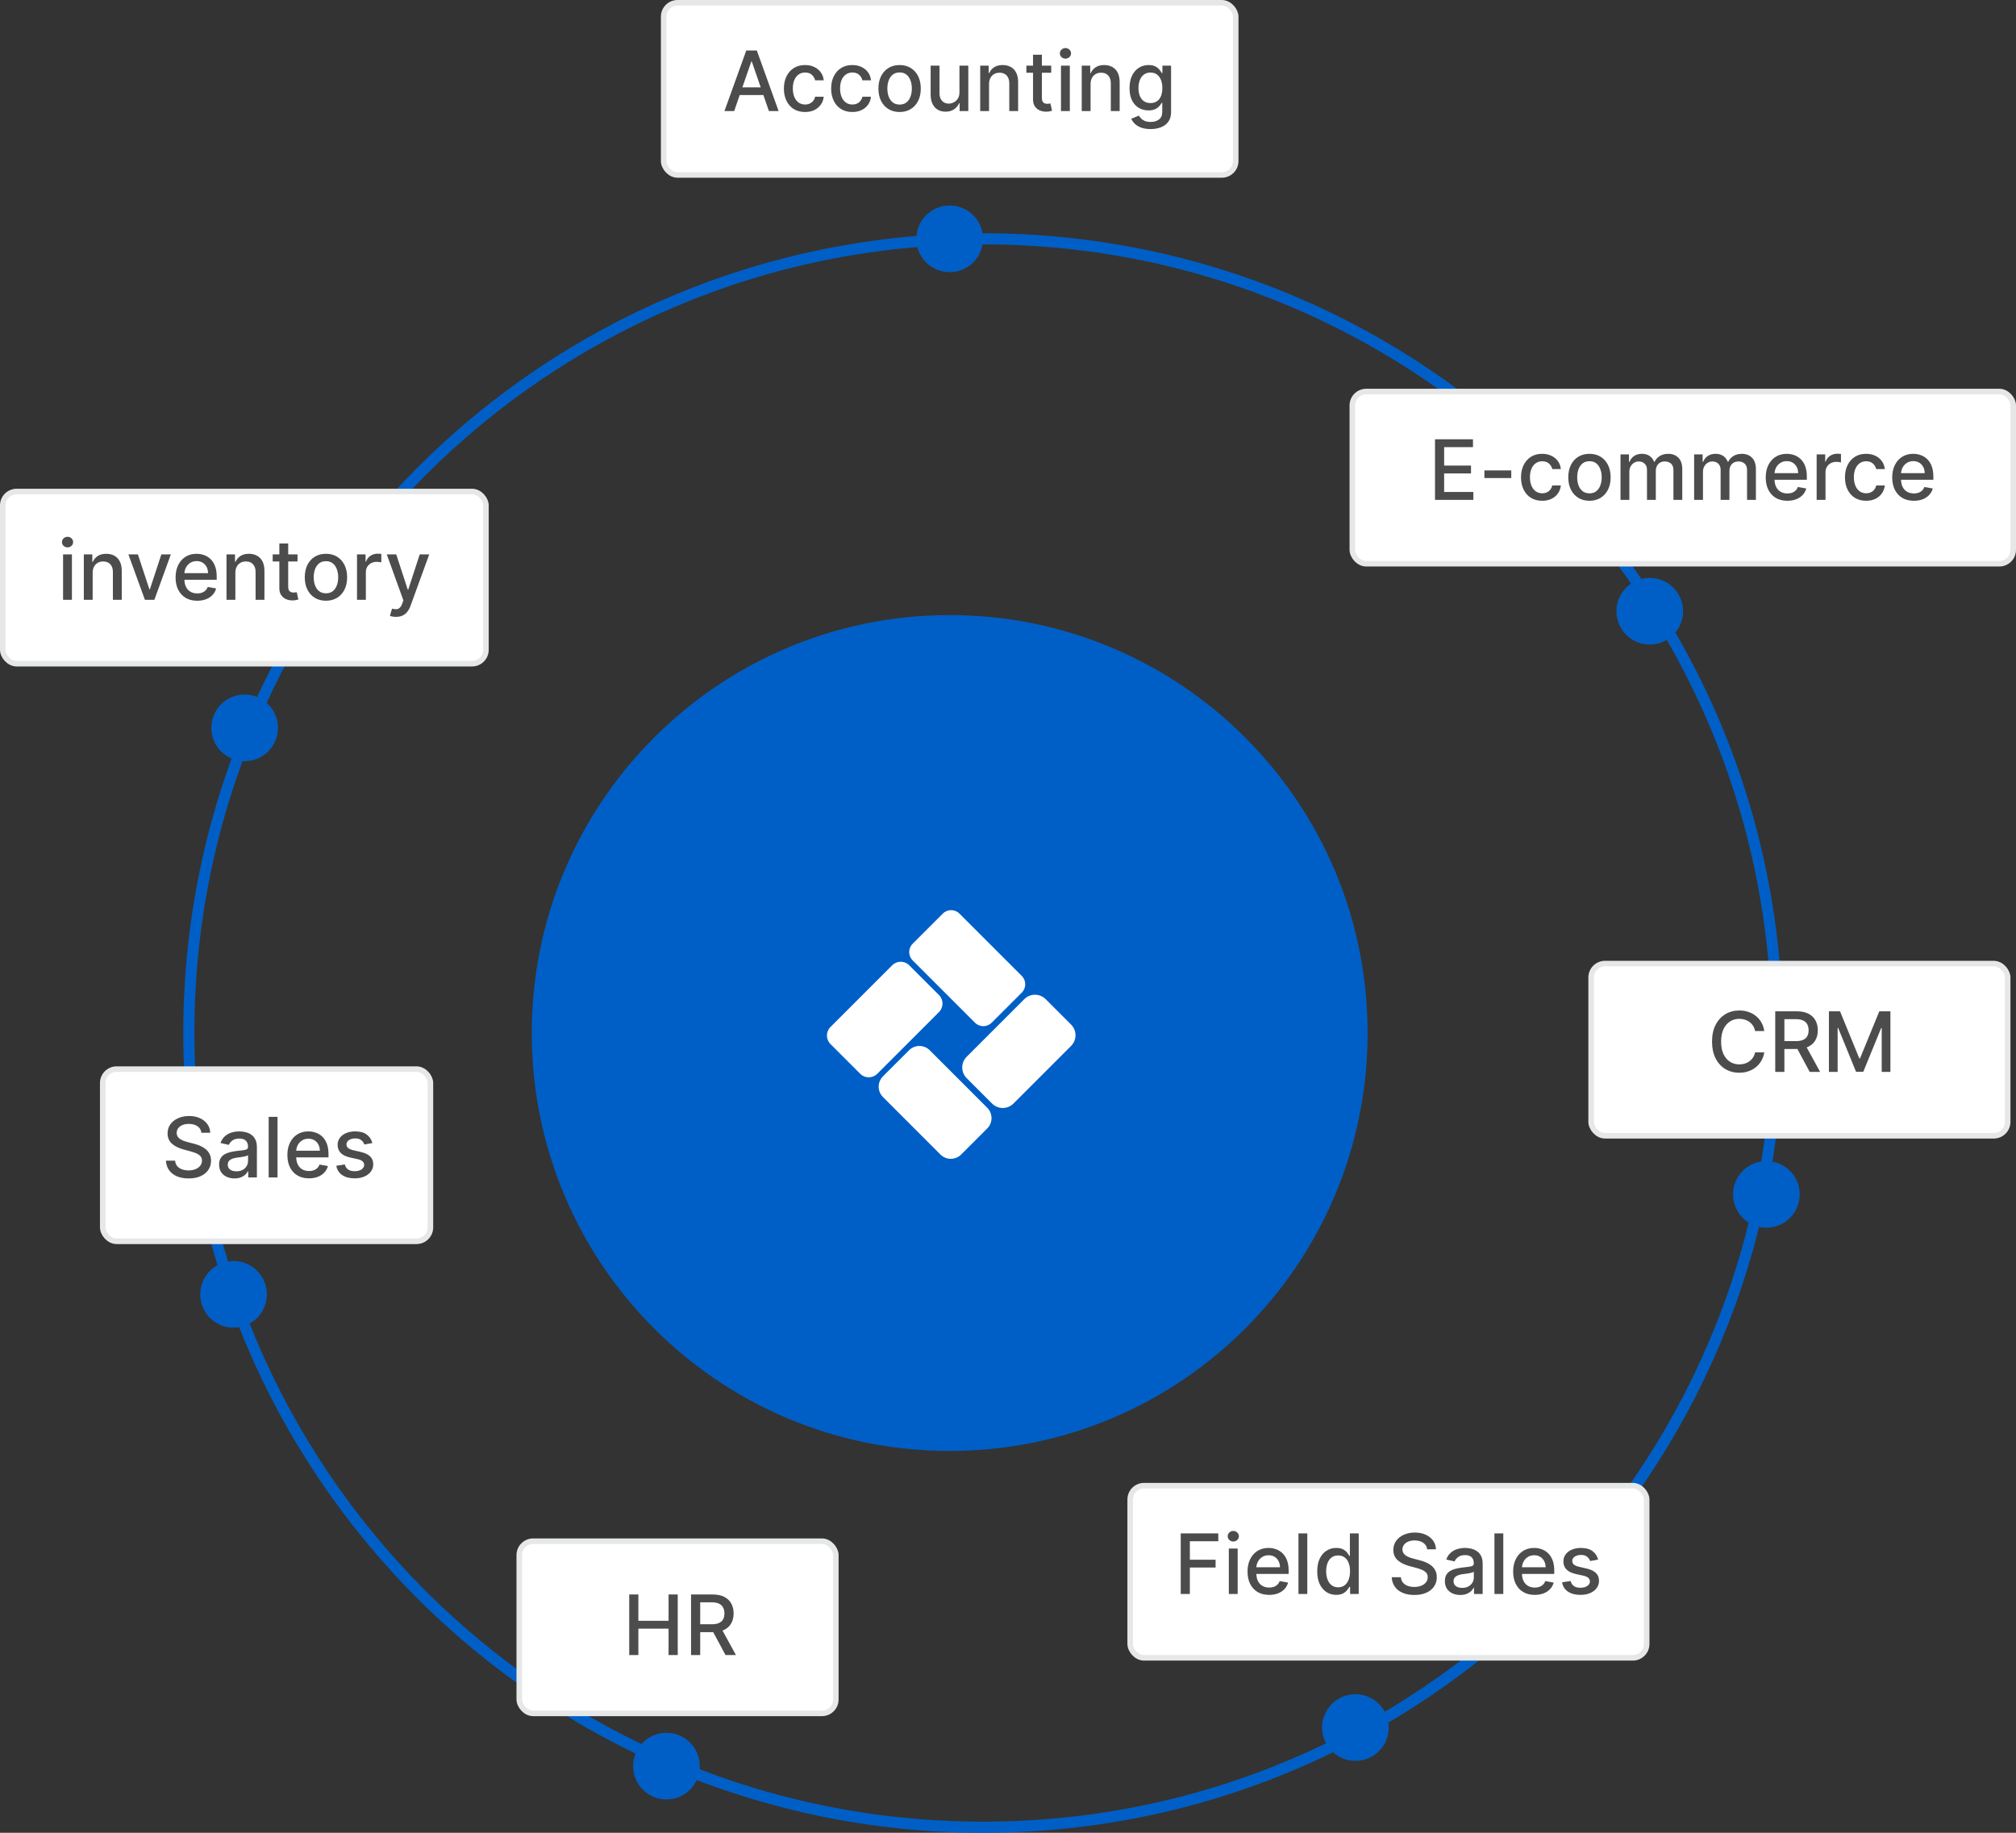 <svg width="363" height="330" viewBox="0 0 363 330" fill="none" xmlns="http://www.w3.org/2000/svg">
<rect x="0" y="0" width="363" height="330" fill="#333333" stroke="none"/>
<path d="M177 329C255.977 329 320 264.977 320 186C320 107.023 255.977 43 177 43C98.023 43 34 107.023 34 186C34 264.977 98.023 329 177 329Z" stroke="#005FC6" stroke-width="2"/>
<path d="M171 261C212.421 261 246 227.421 246 186C246 144.579 212.421 111 171 111C129.579 111 96 144.579 96 186C96 227.421 129.579 261 171 261Z" fill="#005FC6" stroke="#005FC6" stroke-width="0.5"/>
<path d="M169.761 164.497L164.332 169.926C163.505 170.752 163.505 172.093 164.332 172.92L175.559 184.147C176.386 184.974 177.727 184.974 178.554 184.147L183.983 178.718C184.81 177.891 184.81 176.551 183.983 175.724L172.756 164.497C171.929 163.67 170.588 163.67 169.761 164.497Z" fill="white"/>
<path d="M173.064 207.879L177.761 203.181C178.79 202.152 178.79 200.484 177.761 199.455L167.41 189.104C166.381 188.075 164.713 188.075 163.684 189.104L158.986 193.801C157.957 194.83 157.957 196.498 158.986 197.527L169.338 207.879C170.366 208.907 172.035 208.907 173.064 207.879Z" fill="white"/>
<path d="M149.533 187.983L154.892 193.342C155.738 194.188 157.11 194.188 157.956 193.342L169.072 182.226C169.918 181.379 169.918 180.007 169.072 179.161L163.713 173.802C162.867 172.956 161.495 172.956 160.649 173.802L149.533 184.918C148.686 185.765 148.686 187.137 149.533 187.983Z" fill="white"/>
<path d="M192.858 184.478L188.28 179.9C187.218 178.838 185.496 178.838 184.434 179.9L174.056 190.278C172.994 191.34 172.994 193.062 174.056 194.124L178.634 198.702C179.696 199.763 181.418 199.763 182.48 198.702L192.858 188.324C193.92 187.262 193.92 185.54 192.858 184.478Z" fill="white"/>
<circle cx="171" cy="43" r="6" fill="#005FC6"/>
<circle cx="120" cy="318" r="6" fill="#005FC6"/>
<circle cx="42.053" cy="233.053" r="6" transform="rotate(-90.508 42.053 233.053)" fill="#005FC6"/>
<circle cx="44.053" cy="131.053" r="6" transform="rotate(-90.508 44.053 131.053)" fill="#005FC6"/>
<circle cx="318.053" cy="215.053" r="6" transform="rotate(-90.508 318.053 215.053)" fill="#005FC6"/>
<circle cx="244.053" cy="311.053" r="6" transform="rotate(-90.508 244.053 311.053)" fill="#005FC6"/>
<circle cx="297.053" cy="110.053" r="6" transform="rotate(-90.508 297.053 110.053)" fill="#005FC6"/>
<rect x="119.5" y="0.5" width="103" height="31" rx="2.5" fill="white" stroke="#E6E7E7"/>
<rect x="243.5" y="70.5" width="119" height="31" rx="2.5" fill="white" stroke="#E6E7E7"/>
<rect x="286.5" y="173.5" width="75" height="31" rx="2.5" fill="white" stroke="#E6E7E7"/>
<rect x="0.5" y="88.5" width="87" height="31" rx="2.5" fill="white" stroke="#E6E7E7"/>
<rect x="18.5" y="192.5" width="59" height="31" rx="2.5" fill="white" stroke="#E6E7E7"/>
<rect x="93.5" y="277.5" width="57" height="31" rx="2.5" fill="white" stroke="#E6E7E7"/>
<rect x="203.5" y="267.5" width="93" height="31" rx="2.5" fill="white" stroke="#E6E7E7"/>
<path d="M132.192 20H130.445L134.371 9.091H136.273L140.198 20H138.451L135.367 11.072H135.282L132.192 20ZM132.485 15.728H138.153V17.113H132.485V15.728ZM144.96 20.165C144.169 20.165 143.487 19.986 142.915 19.627C142.347 19.265 141.91 18.766 141.605 18.13C141.299 17.495 141.146 16.767 141.146 15.946C141.146 15.115 141.303 14.382 141.615 13.746C141.928 13.107 142.368 12.608 142.936 12.25C143.504 11.891 144.174 11.712 144.944 11.712C145.566 11.712 146.12 11.827 146.606 12.058C147.093 12.285 147.485 12.605 147.784 13.017C148.085 13.429 148.265 13.91 148.322 14.46H146.771C146.686 14.077 146.491 13.746 146.186 13.47C145.884 13.193 145.479 13.054 144.971 13.054C144.527 13.054 144.138 13.171 143.805 13.405C143.474 13.636 143.217 13.967 143.032 14.396C142.847 14.822 142.755 15.327 142.755 15.909C142.755 16.506 142.846 17.021 143.027 17.454C143.208 17.887 143.464 18.223 143.794 18.461C144.128 18.698 144.52 18.817 144.971 18.817C145.273 18.817 145.546 18.762 145.791 18.652C146.04 18.539 146.248 18.377 146.415 18.168C146.585 17.958 146.704 17.706 146.771 17.411H148.322C148.265 17.94 148.093 18.413 147.805 18.828C147.517 19.244 147.132 19.57 146.649 19.808C146.17 20.046 145.607 20.165 144.96 20.165ZM153.471 20.165C152.679 20.165 151.997 19.986 151.426 19.627C150.858 19.265 150.421 18.766 150.115 18.13C149.81 17.495 149.657 16.767 149.657 15.946C149.657 15.115 149.813 14.382 150.126 13.746C150.438 13.107 150.879 12.608 151.447 12.25C152.015 11.891 152.685 11.712 153.455 11.712C154.077 11.712 154.631 11.827 155.117 12.058C155.604 12.285 155.996 12.605 156.294 13.017C156.596 13.429 156.775 13.91 156.832 14.46H155.282C155.197 14.077 155.002 13.746 154.696 13.47C154.394 13.193 153.99 13.054 153.482 13.054C153.038 13.054 152.649 13.171 152.315 13.405C151.985 13.636 151.728 13.967 151.543 14.396C151.358 14.822 151.266 15.327 151.266 15.909C151.266 16.506 151.356 17.021 151.538 17.454C151.719 17.887 151.974 18.223 152.305 18.461C152.638 18.698 153.031 18.817 153.482 18.817C153.784 18.817 154.057 18.762 154.302 18.652C154.551 18.539 154.758 18.377 154.925 18.168C155.096 17.958 155.215 17.706 155.282 17.411H156.832C156.775 17.94 156.603 18.413 156.316 18.828C156.028 19.244 155.643 19.57 155.16 19.808C154.68 20.046 154.117 20.165 153.471 20.165ZM161.982 20.165C161.215 20.165 160.545 19.989 159.974 19.638C159.402 19.286 158.958 18.794 158.642 18.162C158.326 17.53 158.168 16.791 158.168 15.946C158.168 15.098 158.326 14.355 158.642 13.72C158.958 13.084 159.402 12.591 159.974 12.239C160.545 11.887 161.215 11.712 161.982 11.712C162.749 11.712 163.418 11.887 163.99 12.239C164.562 12.591 165.006 13.084 165.322 13.72C165.638 14.355 165.796 15.098 165.796 15.946C165.796 16.791 165.638 17.53 165.322 18.162C165.006 18.794 164.562 19.286 163.99 19.638C163.418 19.989 162.749 20.165 161.982 20.165ZM161.987 18.828C162.484 18.828 162.896 18.697 163.223 18.434C163.55 18.171 163.791 17.821 163.947 17.385C164.107 16.948 164.187 16.467 164.187 15.941C164.187 15.419 164.107 14.94 163.947 14.503C163.791 14.062 163.55 13.709 163.223 13.443C162.896 13.177 162.484 13.043 161.987 13.043C161.487 13.043 161.071 13.177 160.741 13.443C160.414 13.709 160.171 14.062 160.011 14.503C159.855 14.94 159.777 15.419 159.777 15.941C159.777 16.467 159.855 16.948 160.011 17.385C160.171 17.821 160.414 18.171 160.741 18.434C161.071 18.697 161.487 18.828 161.987 18.828ZM172.756 16.607V11.818H174.354V20H172.788V18.583H172.703C172.515 19.02 172.213 19.384 171.798 19.675C171.386 19.963 170.873 20.107 170.258 20.107C169.733 20.107 169.267 19.991 168.863 19.76C168.461 19.526 168.145 19.18 167.915 18.722C167.687 18.264 167.574 17.697 167.574 17.022V11.818H169.166V16.831C169.166 17.388 169.321 17.832 169.63 18.162C169.939 18.492 170.34 18.658 170.834 18.658C171.132 18.658 171.428 18.583 171.723 18.434C172.021 18.285 172.268 18.059 172.464 17.758C172.662 17.456 172.76 17.072 172.756 16.607ZM178.087 15.142V20H176.494V11.818H178.023V13.15H178.124C178.313 12.717 178.607 12.369 179.009 12.106C179.414 11.843 179.923 11.712 180.537 11.712C181.095 11.712 181.583 11.829 182.002 12.063C182.421 12.294 182.746 12.639 182.977 13.097C183.208 13.555 183.323 14.121 183.323 14.796V20H181.731V14.988C181.731 14.395 181.576 13.931 181.267 13.597C180.958 13.26 180.534 13.091 179.994 13.091C179.625 13.091 179.296 13.171 179.009 13.331C178.725 13.491 178.499 13.725 178.332 14.034C178.169 14.339 178.087 14.709 178.087 15.142ZM189.279 11.818V13.097H184.809V11.818H189.279ZM186.008 9.858H187.601V17.598C187.601 17.907 187.647 18.139 187.739 18.296C187.831 18.448 187.95 18.553 188.096 18.61C188.245 18.663 188.407 18.69 188.581 18.69C188.709 18.69 188.82 18.681 188.916 18.663C189.012 18.645 189.087 18.631 189.14 18.62L189.428 19.936C189.335 19.972 189.204 20.007 189.034 20.043C188.863 20.082 188.65 20.103 188.394 20.107C187.975 20.114 187.585 20.039 187.222 19.883C186.86 19.727 186.567 19.485 186.344 19.158C186.12 18.832 186.008 18.422 186.008 17.928V9.858ZM191.04 20V11.818H192.633V20H191.04ZM191.845 10.556C191.568 10.556 191.33 10.463 191.131 10.279C190.936 10.091 190.838 9.867 190.838 9.608C190.838 9.345 190.936 9.121 191.131 8.936C191.33 8.748 191.568 8.654 191.845 8.654C192.122 8.654 192.358 8.748 192.553 8.936C192.752 9.121 192.851 9.345 192.851 9.608C192.851 9.867 192.752 10.091 192.553 10.279C192.358 10.463 192.122 10.556 191.845 10.556ZM196.368 15.142V20H194.776V11.818H196.305V13.15H196.406C196.594 12.717 196.889 12.369 197.29 12.106C197.695 11.843 198.204 11.712 198.819 11.712C199.376 11.712 199.865 11.829 200.284 12.063C200.703 12.294 201.028 12.639 201.258 13.097C201.489 13.555 201.605 14.121 201.605 14.796V20H200.012V14.988C200.012 14.395 199.857 13.931 199.548 13.597C199.24 13.26 198.815 13.091 198.275 13.091C197.906 13.091 197.578 13.171 197.29 13.331C197.006 13.491 196.78 13.725 196.613 14.034C196.45 14.339 196.368 14.709 196.368 15.142ZM207.171 23.239C206.521 23.239 205.962 23.153 205.493 22.983C205.028 22.812 204.648 22.587 204.353 22.306C204.058 22.026 203.838 21.719 203.693 21.385L205.062 20.82C205.157 20.977 205.285 21.142 205.445 21.316C205.608 21.493 205.829 21.644 206.106 21.768C206.386 21.893 206.747 21.955 207.187 21.955C207.791 21.955 208.29 21.808 208.684 21.513C209.078 21.222 209.275 20.756 209.275 20.117V18.509H209.174C209.078 18.683 208.939 18.876 208.758 19.089C208.581 19.302 208.336 19.487 208.023 19.643C207.711 19.799 207.304 19.878 206.803 19.878C206.157 19.878 205.575 19.727 205.056 19.425C204.541 19.119 204.133 18.67 203.831 18.077C203.533 17.48 203.384 16.747 203.384 15.877C203.384 15.007 203.531 14.261 203.826 13.64C204.124 13.018 204.532 12.543 205.051 12.212C205.569 11.879 206.157 11.712 206.814 11.712C207.322 11.712 207.732 11.797 208.045 11.967C208.357 12.134 208.6 12.329 208.774 12.553C208.952 12.777 209.089 12.974 209.184 13.145H209.302V11.818H210.862V20.181C210.862 20.884 210.699 21.461 210.372 21.912C210.046 22.363 209.604 22.697 209.046 22.914C208.492 23.13 207.867 23.239 207.171 23.239ZM207.155 18.556C207.613 18.556 208 18.45 208.316 18.237C208.636 18.02 208.877 17.711 209.041 17.31C209.208 16.905 209.291 16.421 209.291 15.856C209.291 15.305 209.209 14.821 209.046 14.402C208.883 13.983 208.643 13.656 208.327 13.421C208.011 13.184 207.62 13.065 207.155 13.065C206.676 13.065 206.276 13.189 205.956 13.438C205.637 13.682 205.395 14.016 205.232 14.439C205.072 14.861 204.992 15.334 204.992 15.856C204.992 16.392 205.074 16.863 205.237 17.267C205.401 17.672 205.642 17.988 205.962 18.216C206.285 18.443 206.683 18.556 207.155 18.556Z" fill="black" fill-opacity="0.7"/>
<path d="M258.386 90V79.091H265.225V80.508H260.031V83.832H264.868V85.243H260.031V88.583H265.289V90H258.386ZM272.116 84.7V86.079H267.28V84.7H272.116ZM277.686 90.165C276.894 90.165 276.212 89.986 275.64 89.627C275.072 89.265 274.635 88.766 274.33 88.13C274.024 87.495 273.872 86.767 273.872 85.946C273.872 85.115 274.028 84.382 274.34 83.746C274.653 83.107 275.093 82.608 275.661 82.25C276.23 81.891 276.899 81.712 277.67 81.712C278.291 81.712 278.845 81.827 279.331 82.058C279.818 82.285 280.21 82.605 280.509 83.017C280.811 83.429 280.99 83.91 281.047 84.46H279.497C279.411 84.077 279.216 83.746 278.911 83.469C278.609 83.192 278.204 83.054 277.696 83.054C277.252 83.054 276.863 83.171 276.53 83.406C276.199 83.636 275.942 83.967 275.757 84.396C275.573 84.822 275.48 85.327 275.48 85.909C275.48 86.506 275.571 87.021 275.752 87.454C275.933 87.887 276.189 88.223 276.519 88.461C276.853 88.698 277.245 88.817 277.696 88.817C277.998 88.817 278.271 88.762 278.516 88.652C278.765 88.539 278.973 88.377 279.14 88.168C279.31 87.958 279.429 87.706 279.497 87.411H281.047C280.99 87.94 280.818 88.413 280.53 88.828C280.242 89.244 279.857 89.57 279.374 89.808C278.895 90.046 278.332 90.165 277.686 90.165ZM286.196 90.165C285.429 90.165 284.76 89.989 284.188 89.638C283.616 89.286 283.172 88.794 282.856 88.162C282.54 87.53 282.382 86.791 282.382 85.946C282.382 85.098 282.54 84.356 282.856 83.72C283.172 83.084 283.616 82.591 284.188 82.239C284.76 81.887 285.429 81.712 286.196 81.712C286.963 81.712 287.633 81.887 288.204 82.239C288.776 82.591 289.22 83.084 289.536 83.72C289.852 84.356 290.01 85.098 290.01 85.946C290.01 86.791 289.852 87.53 289.536 88.162C289.22 88.794 288.776 89.286 288.204 89.638C287.633 89.989 286.963 90.165 286.196 90.165ZM286.202 88.828C286.699 88.828 287.111 88.697 287.437 88.434C287.764 88.171 288.006 87.821 288.162 87.385C288.322 86.948 288.402 86.467 288.402 85.941C288.402 85.419 288.322 84.94 288.162 84.503C288.006 84.062 287.764 83.709 287.437 83.443C287.111 83.177 286.699 83.043 286.202 83.043C285.701 83.043 285.285 83.177 284.955 83.443C284.628 83.709 284.385 84.062 284.225 84.503C284.069 84.94 283.991 85.419 283.991 85.941C283.991 86.467 284.069 86.948 284.225 87.385C284.385 87.821 284.628 88.171 284.955 88.434C285.285 88.697 285.701 88.828 286.202 88.828ZM291.788 90V81.818H293.317V83.15H293.418C293.588 82.699 293.867 82.347 294.254 82.095C294.641 81.84 295.105 81.712 295.644 81.712C296.191 81.712 296.649 81.84 297.019 82.095C297.392 82.351 297.667 82.702 297.844 83.15H297.93C298.125 82.713 298.436 82.365 298.862 82.106C299.288 81.843 299.796 81.712 300.385 81.712C301.127 81.712 301.733 81.944 302.202 82.409C302.674 82.875 302.91 83.576 302.91 84.513V90H301.317V84.663C301.317 84.109 301.167 83.707 300.865 83.459C300.563 83.21 300.202 83.086 299.783 83.086C299.265 83.086 298.862 83.246 298.574 83.565C298.287 83.881 298.143 84.288 298.143 84.785V90H296.555V84.561C296.555 84.118 296.417 83.761 296.14 83.491C295.863 83.221 295.502 83.086 295.059 83.086C294.757 83.086 294.478 83.166 294.222 83.326C293.97 83.482 293.766 83.7 293.61 83.981C293.457 84.261 293.381 84.586 293.381 84.956V90H291.788ZM305.045 90V81.818H306.574V83.15H306.675C306.845 82.699 307.124 82.347 307.511 82.095C307.898 81.84 308.362 81.712 308.901 81.712C309.448 81.712 309.906 81.84 310.276 82.095C310.648 82.351 310.924 82.702 311.101 83.15H311.186C311.382 82.713 311.693 82.365 312.119 82.106C312.545 81.843 313.053 81.712 313.642 81.712C314.384 81.712 314.99 81.944 315.458 82.409C315.931 82.875 316.167 83.576 316.167 84.513V90H314.574V84.663C314.574 84.109 314.423 83.707 314.121 83.459C313.82 83.21 313.459 83.086 313.04 83.086C312.522 83.086 312.119 83.246 311.831 83.565C311.543 83.881 311.4 84.288 311.4 84.785V90H309.812V84.561C309.812 84.118 309.674 83.761 309.397 83.491C309.12 83.221 308.759 83.086 308.315 83.086C308.014 83.086 307.735 83.166 307.479 83.326C307.227 83.482 307.023 83.7 306.867 83.981C306.714 84.261 306.637 84.586 306.637 84.956V90H305.045ZM321.828 90.165C321.022 90.165 320.328 89.993 319.745 89.648C319.166 89.3 318.719 88.812 318.403 88.184C318.09 87.552 317.934 86.811 317.934 85.962C317.934 85.124 318.09 84.386 318.403 83.746C318.719 83.107 319.159 82.608 319.724 82.25C320.292 81.891 320.956 81.712 321.716 81.712C322.178 81.712 322.625 81.788 323.058 81.941C323.492 82.093 323.88 82.333 324.225 82.66C324.569 82.987 324.841 83.411 325.04 83.933C325.239 84.451 325.338 85.082 325.338 85.824V86.388H318.834V85.195H323.777C323.777 84.776 323.692 84.405 323.522 84.082C323.351 83.755 323.112 83.498 322.803 83.31C322.497 83.121 322.139 83.027 321.727 83.027C321.279 83.027 320.889 83.137 320.555 83.358C320.225 83.574 319.969 83.858 319.788 84.21C319.61 84.558 319.521 84.936 319.521 85.344V86.277C319.521 86.823 319.617 87.289 319.809 87.672C320.004 88.056 320.276 88.349 320.624 88.551C320.972 88.75 321.379 88.849 321.844 88.849C322.146 88.849 322.421 88.807 322.67 88.722C322.918 88.633 323.133 88.501 323.314 88.327C323.495 88.153 323.634 87.939 323.73 87.683L325.237 87.954C325.116 88.398 324.9 88.787 324.587 89.121C324.278 89.451 323.889 89.709 323.421 89.894C322.955 90.075 322.424 90.165 321.828 90.165ZM327.105 90V81.818H328.645V83.118H328.73C328.879 82.678 329.142 82.331 329.518 82.079C329.898 81.823 330.328 81.696 330.807 81.696C330.907 81.696 331.024 81.699 331.159 81.706C331.297 81.713 331.406 81.722 331.484 81.733V83.256C331.42 83.239 331.306 83.219 331.143 83.198C330.98 83.173 330.816 83.16 330.653 83.16C330.277 83.16 329.941 83.24 329.646 83.4C329.355 83.556 329.124 83.775 328.954 84.055C328.783 84.332 328.698 84.648 328.698 85.004V90H327.105ZM336.016 90.165C335.224 90.165 334.542 89.986 333.97 89.627C333.402 89.265 332.965 88.766 332.66 88.13C332.354 87.495 332.202 86.767 332.202 85.946C332.202 85.115 332.358 84.382 332.67 83.746C332.983 83.107 333.423 82.608 333.991 82.25C334.56 81.891 335.229 81.712 336 81.712C336.621 81.712 337.175 81.827 337.662 82.058C338.148 82.285 338.54 82.605 338.839 83.017C339.141 83.429 339.32 83.91 339.377 84.46H337.827C337.741 84.077 337.546 83.746 337.241 83.469C336.939 83.192 336.534 83.054 336.026 83.054C335.582 83.054 335.193 83.171 334.86 83.406C334.529 83.636 334.272 83.967 334.087 84.396C333.903 84.822 333.81 85.327 333.81 85.909C333.81 86.506 333.901 87.021 334.082 87.454C334.263 87.887 334.519 88.223 334.849 88.461C335.183 88.698 335.575 88.817 336.026 88.817C336.328 88.817 336.602 88.762 336.847 88.652C337.095 88.539 337.303 88.377 337.47 88.168C337.64 87.958 337.759 87.706 337.827 87.411H339.377C339.32 87.94 339.148 88.413 338.86 88.828C338.572 89.244 338.187 89.57 337.704 89.808C337.225 90.046 336.662 90.165 336.016 90.165ZM344.606 90.165C343.8 90.165 343.106 89.993 342.523 89.648C341.945 89.3 341.497 88.812 341.181 88.184C340.869 87.552 340.712 86.811 340.712 85.962C340.712 85.124 340.869 84.386 341.181 83.746C341.497 83.107 341.938 82.608 342.502 82.25C343.07 81.891 343.734 81.712 344.494 81.712C344.956 81.712 345.403 81.788 345.837 81.941C346.27 82.093 346.659 82.333 347.003 82.66C347.348 82.987 347.619 83.411 347.818 83.933C348.017 84.451 348.117 85.082 348.117 85.824V86.388H341.613V85.195H346.556C346.556 84.776 346.471 84.405 346.3 84.082C346.13 83.755 345.89 83.498 345.581 83.31C345.276 83.121 344.917 83.027 344.505 83.027C344.058 83.027 343.667 83.137 343.333 83.358C343.003 83.574 342.747 83.858 342.566 84.21C342.389 84.558 342.3 84.936 342.3 85.344V86.277C342.3 86.823 342.396 87.289 342.587 87.672C342.783 88.056 343.054 88.349 343.402 88.551C343.75 88.75 344.157 88.849 344.622 88.849C344.924 88.849 345.199 88.807 345.448 88.722C345.696 88.633 345.911 88.501 346.092 88.327C346.273 88.153 346.412 87.939 346.508 87.683L348.015 87.954C347.895 88.398 347.678 88.787 347.365 89.121C347.057 89.451 346.668 89.709 346.199 89.894C345.734 90.075 345.203 90.165 344.606 90.165Z" fill="black" fill-opacity="0.7"/>
<path d="M317.679 185.638H316.017C315.953 185.283 315.834 184.971 315.66 184.701C315.486 184.431 315.273 184.202 315.021 184.014C314.769 183.826 314.487 183.684 314.174 183.588C313.865 183.492 313.537 183.444 313.189 183.444C312.56 183.444 311.997 183.602 311.5 183.918C311.007 184.234 310.616 184.697 310.328 185.308C310.044 185.919 309.902 186.665 309.902 187.545C309.902 188.433 310.044 189.183 310.328 189.793C310.616 190.404 311.008 190.866 311.506 191.178C312.003 191.491 312.562 191.647 313.183 191.647C313.528 191.647 313.855 191.601 314.164 191.509C314.476 191.413 314.758 191.272 315.01 191.088C315.263 190.903 315.476 190.678 315.65 190.411C315.827 190.141 315.95 189.832 316.017 189.484L317.679 189.49C317.59 190.026 317.418 190.52 317.162 190.971C316.91 191.418 316.585 191.805 316.188 192.132C315.794 192.455 315.343 192.705 314.835 192.883C314.327 193.06 313.773 193.149 313.173 193.149C312.228 193.149 311.387 192.925 310.648 192.478C309.909 192.027 309.327 191.382 308.901 190.544C308.478 189.706 308.267 188.707 308.267 187.545C308.267 186.381 308.48 185.381 308.906 184.547C309.332 183.708 309.915 183.066 310.653 182.618C311.392 182.167 312.232 181.942 313.173 181.942C313.752 181.942 314.291 182.025 314.792 182.192C315.296 182.355 315.749 182.597 316.15 182.917C316.552 183.233 316.884 183.62 317.146 184.078C317.409 184.532 317.587 185.053 317.679 185.638ZM319.649 193V182.091H323.537C324.382 182.091 325.084 182.237 325.641 182.528C326.202 182.819 326.621 183.222 326.898 183.737C327.175 184.248 327.314 184.839 327.314 185.511C327.314 186.178 327.174 186.766 326.893 187.274C326.616 187.778 326.197 188.17 325.636 188.451C325.078 188.732 324.377 188.872 323.532 188.872H320.586V187.455H323.383C323.915 187.455 324.349 187.379 324.682 187.226C325.02 187.073 325.267 186.851 325.423 186.56C325.579 186.269 325.657 185.919 325.657 185.511C325.657 185.099 325.577 184.742 325.418 184.44C325.261 184.138 325.014 183.907 324.677 183.748C324.343 183.584 323.905 183.502 323.361 183.502H321.295V193H319.649ZM325.034 188.078L327.729 193H325.854L323.212 188.078H325.034ZM329.317 182.091H331.314L334.787 190.571H334.915L338.388 182.091H340.386V193H338.82V185.106H338.718L335.501 192.984H334.201L330.984 185.1H330.883V193H329.317V182.091Z" fill="black" fill-opacity="0.7"/>
<path d="M11.357 108V99.818H12.95V108H11.357ZM12.162 98.556C11.885 98.556 11.647 98.463 11.448 98.279C11.252 98.091 11.155 97.867 11.155 97.608C11.155 97.345 11.252 97.121 11.448 96.936C11.647 96.748 11.885 96.654 12.162 96.654C12.439 96.654 12.675 96.748 12.87 96.936C13.069 97.121 13.168 97.345 13.168 97.608C13.168 97.867 13.069 98.091 12.87 98.279C12.675 98.463 12.439 98.556 12.162 98.556ZM16.685 103.142V108H15.093V99.818H16.621V101.15H16.723C16.911 100.717 17.206 100.369 17.607 100.106C18.012 99.843 18.521 99.712 19.136 99.712C19.693 99.712 20.181 99.829 20.601 100.063C21.02 100.294 21.344 100.638 21.575 101.097C21.806 101.555 21.922 102.121 21.922 102.796V108H20.329V102.988C20.329 102.395 20.174 101.931 19.865 101.597C19.556 101.26 19.132 101.091 18.592 101.091C18.223 101.091 17.895 101.171 17.607 101.331C17.323 101.491 17.097 101.725 16.93 102.034C16.767 102.339 16.685 102.709 16.685 103.142ZM30.764 99.818L27.797 108H26.092L23.12 99.818H24.83L26.902 106.114H26.987L29.054 99.818H30.764ZM35.509 108.165C34.703 108.165 34.008 107.993 33.426 107.648C32.847 107.3 32.4 106.812 32.084 106.184C31.771 105.551 31.615 104.811 31.615 103.962C31.615 103.124 31.771 102.386 32.084 101.746C32.4 101.107 32.84 100.608 33.404 100.25C33.973 99.891 34.637 99.712 35.397 99.712C35.858 99.712 36.306 99.788 36.739 99.941C37.172 100.093 37.561 100.333 37.906 100.66C38.25 100.987 38.522 101.411 38.721 101.933C38.919 102.451 39.019 103.082 39.019 103.824V104.388H32.515V103.195H37.458C37.458 102.776 37.373 102.405 37.203 102.082C37.032 101.755 36.792 101.498 36.483 101.31C36.178 101.121 35.819 101.027 35.407 101.027C34.96 101.027 34.569 101.137 34.236 101.358C33.905 101.574 33.65 101.858 33.468 102.21C33.291 102.558 33.202 102.936 33.202 103.344V104.277C33.202 104.824 33.298 105.289 33.49 105.672C33.685 106.056 33.957 106.349 34.305 106.551C34.653 106.75 35.059 106.849 35.525 106.849C35.826 106.849 36.102 106.807 36.35 106.722C36.599 106.633 36.814 106.501 36.995 106.327C37.176 106.153 37.314 105.939 37.41 105.683L38.918 105.955C38.797 106.398 38.58 106.787 38.268 107.121C37.959 107.451 37.57 107.709 37.101 107.893C36.636 108.075 36.105 108.165 35.509 108.165ZM42.379 103.142V108H40.786V99.818H42.315V101.15H42.416C42.604 100.717 42.899 100.369 43.3 100.106C43.705 99.843 44.215 99.712 44.829 99.712C45.386 99.712 45.875 99.829 46.294 100.063C46.713 100.294 47.038 100.638 47.269 101.097C47.499 101.555 47.615 102.121 47.615 102.796V108H46.022V102.988C46.022 102.395 45.868 101.931 45.559 101.597C45.25 101.26 44.825 101.091 44.286 101.091C43.916 101.091 43.588 101.171 43.3 101.331C43.016 101.491 42.791 101.725 42.624 102.034C42.46 102.339 42.379 102.709 42.379 103.142ZM53.57 99.818V101.097H49.101V99.818H53.57ZM50.3 97.858H51.892V105.598C51.892 105.907 51.938 106.139 52.031 106.295C52.123 106.448 52.242 106.553 52.388 106.61C52.537 106.663 52.698 106.69 52.872 106.69C53 106.69 53.112 106.681 53.208 106.663C53.304 106.645 53.378 106.631 53.432 106.62L53.719 107.936C53.627 107.972 53.495 108.007 53.325 108.043C53.155 108.082 52.941 108.103 52.686 108.107C52.267 108.114 51.876 108.039 51.514 107.883C51.152 107.727 50.859 107.485 50.635 107.158C50.411 106.832 50.3 106.422 50.3 105.928V97.858ZM58.69 108.165C57.923 108.165 57.254 107.989 56.682 107.638C56.111 107.286 55.667 106.794 55.35 106.162C55.035 105.53 54.877 104.792 54.877 103.946C54.877 103.098 55.035 102.355 55.35 101.72C55.667 101.084 56.111 100.591 56.682 100.239C57.254 99.887 57.923 99.712 58.69 99.712C59.457 99.712 60.127 99.887 60.699 100.239C61.27 100.591 61.714 101.084 62.03 101.72C62.346 102.355 62.504 103.098 62.504 103.946C62.504 104.792 62.346 105.53 62.03 106.162C61.714 106.794 61.27 107.286 60.699 107.638C60.127 107.989 59.457 108.165 58.69 108.165ZM58.696 106.828C59.193 106.828 59.605 106.697 59.931 106.434C60.258 106.171 60.5 105.821 60.656 105.385C60.816 104.948 60.896 104.467 60.896 103.941C60.896 103.419 60.816 102.94 60.656 102.503C60.5 102.062 60.258 101.709 59.931 101.443C59.605 101.176 59.193 101.043 58.696 101.043C58.195 101.043 57.779 101.176 57.449 101.443C57.123 101.709 56.879 102.062 56.719 102.503C56.563 102.94 56.485 103.419 56.485 103.941C56.485 104.467 56.563 104.948 56.719 105.385C56.879 105.821 57.123 106.171 57.449 106.434C57.779 106.697 58.195 106.828 58.696 106.828ZM64.282 108V99.818H65.822V101.118H65.907C66.056 100.678 66.319 100.331 66.695 100.079C67.075 99.823 67.505 99.696 67.984 99.696C68.084 99.696 68.201 99.699 68.336 99.706C68.474 99.713 68.582 99.722 68.661 99.733V101.256C68.597 101.239 68.483 101.219 68.32 101.198C68.156 101.173 67.993 101.161 67.83 101.161C67.453 101.161 67.118 101.24 66.823 101.4C66.532 101.556 66.301 101.775 66.13 102.055C65.96 102.332 65.875 102.648 65.875 103.004V108H64.282ZM71.295 111.068C71.057 111.068 70.84 111.049 70.645 111.01C70.45 110.974 70.304 110.935 70.208 110.892L70.592 109.587C70.883 109.665 71.142 109.699 71.369 109.689C71.597 109.678 71.797 109.593 71.971 109.433C72.149 109.273 72.305 109.012 72.44 108.65L72.637 108.107L69.643 99.818H71.348L73.42 106.168H73.505L75.577 99.818H77.287L73.915 109.092C73.759 109.518 73.56 109.879 73.319 110.173C73.077 110.472 72.79 110.695 72.456 110.844C72.122 110.994 71.735 111.068 71.295 111.068Z" fill="black" fill-opacity="0.7"/>
<path d="M36.261 203.957C36.204 203.452 35.97 203.062 35.558 202.785C35.146 202.504 34.628 202.364 34.003 202.364C33.555 202.364 33.168 202.435 32.842 202.577C32.515 202.716 32.261 202.907 32.08 203.152C31.902 203.394 31.813 203.669 31.813 203.978C31.813 204.237 31.874 204.461 31.994 204.649C32.119 204.837 32.28 204.995 32.479 205.123C32.682 205.248 32.898 205.352 33.129 205.438C33.36 205.519 33.582 205.587 33.795 205.64L34.86 205.917C35.208 206.002 35.565 206.118 35.931 206.263C36.297 206.409 36.636 206.6 36.948 206.838C37.261 207.076 37.513 207.371 37.705 207.723C37.9 208.074 37.998 208.495 37.998 208.985C37.998 209.603 37.838 210.152 37.518 210.631C37.202 211.11 36.742 211.489 36.139 211.766C35.539 212.043 34.812 212.181 33.96 212.181C33.143 212.181 32.437 212.051 31.84 211.792C31.244 211.533 30.776 211.165 30.439 210.69C30.102 210.21 29.915 209.642 29.88 208.985H31.531C31.563 209.379 31.691 209.708 31.915 209.971C32.142 210.23 32.431 210.423 32.783 210.551C33.138 210.675 33.527 210.738 33.949 210.738C34.415 210.738 34.828 210.665 35.191 210.519C35.556 210.37 35.844 210.164 36.053 209.901C36.263 209.635 36.368 209.324 36.368 208.969C36.368 208.646 36.275 208.381 36.091 208.175C35.91 207.969 35.663 207.799 35.35 207.664C35.041 207.529 34.692 207.41 34.301 207.307L33.012 206.956C32.138 206.718 31.446 206.368 30.934 205.906C30.427 205.445 30.173 204.834 30.173 204.074C30.173 203.445 30.343 202.897 30.684 202.428C31.025 201.959 31.487 201.595 32.069 201.336C32.651 201.073 33.309 200.942 34.04 200.942C34.779 200.942 35.43 201.071 35.995 201.331C36.563 201.59 37.011 201.947 37.337 202.401C37.664 202.852 37.834 203.371 37.849 203.957H36.261ZM42.218 212.181C41.699 212.181 41.231 212.085 40.812 211.893C40.392 211.698 40.06 211.416 39.816 211.047C39.574 210.677 39.453 210.224 39.453 209.688C39.453 209.227 39.542 208.847 39.72 208.548C39.897 208.25 40.137 208.014 40.439 207.84C40.74 207.666 41.078 207.534 41.451 207.446C41.824 207.357 42.204 207.289 42.591 207.243C43.081 207.186 43.478 207.14 43.784 207.105C44.089 207.066 44.311 207.004 44.45 206.918C44.588 206.833 44.657 206.695 44.657 206.503V206.466C44.657 206 44.526 205.64 44.263 205.384C44.004 205.129 43.617 205.001 43.102 205.001C42.566 205.001 42.143 205.12 41.834 205.358C41.529 205.592 41.318 205.853 41.2 206.141L39.704 205.8C39.881 205.303 40.14 204.901 40.481 204.596C40.826 204.287 41.222 204.063 41.669 203.925C42.117 203.783 42.587 203.712 43.081 203.712C43.407 203.712 43.754 203.751 44.12 203.829C44.489 203.903 44.833 204.042 45.153 204.244C45.476 204.447 45.74 204.736 45.947 205.113C46.153 205.485 46.255 205.97 46.255 206.567V212H44.7V210.881H44.636C44.533 211.087 44.379 211.29 44.173 211.489C43.967 211.687 43.702 211.853 43.379 211.984C43.056 212.115 42.669 212.181 42.218 212.181ZM42.564 210.903C43.004 210.903 43.381 210.816 43.693 210.642C44.009 210.468 44.249 210.24 44.412 209.96C44.579 209.676 44.663 209.372 44.663 209.049V207.994C44.606 208.051 44.496 208.104 44.333 208.154C44.173 208.2 43.99 208.241 43.784 208.277C43.578 208.309 43.377 208.339 43.182 208.367C42.987 208.392 42.823 208.413 42.692 208.431C42.383 208.47 42.101 208.536 41.845 208.628C41.593 208.721 41.39 208.854 41.238 209.028C41.089 209.198 41.014 209.425 41.014 209.71C41.014 210.104 41.16 210.402 41.451 210.604C41.742 210.803 42.113 210.903 42.564 210.903ZM49.969 201.091V212H48.377V201.091H49.969ZM55.638 212.165C54.832 212.165 54.138 211.993 53.556 211.648C52.977 211.3 52.529 210.812 52.213 210.184C51.901 209.551 51.745 208.811 51.745 207.962C51.745 207.124 51.901 206.386 52.213 205.746C52.529 205.107 52.97 204.608 53.534 204.25C54.103 203.891 54.767 203.712 55.527 203.712C55.988 203.712 56.436 203.788 56.869 203.941C57.302 204.093 57.691 204.333 58.035 204.66C58.38 204.987 58.652 205.411 58.85 205.933C59.049 206.451 59.149 207.082 59.149 207.824V208.388H52.645V207.195H57.588C57.588 206.776 57.503 206.405 57.332 206.082C57.162 205.755 56.922 205.498 56.613 205.31C56.308 205.121 55.949 205.027 55.537 205.027C55.09 205.027 54.699 205.137 54.365 205.358C54.035 205.574 53.779 205.858 53.598 206.21C53.421 206.558 53.332 206.936 53.332 207.344V208.277C53.332 208.824 53.428 209.289 53.62 209.672C53.815 210.056 54.087 210.349 54.435 210.551C54.783 210.75 55.189 210.849 55.654 210.849C55.956 210.849 56.231 210.807 56.48 210.722C56.729 210.633 56.944 210.501 57.125 210.327C57.306 210.153 57.444 209.939 57.54 209.683L59.047 209.955C58.927 210.398 58.71 210.787 58.398 211.121C58.089 211.451 57.7 211.709 57.231 211.893C56.766 212.075 56.235 212.165 55.638 212.165ZM67.047 205.816L65.603 206.071C65.543 205.887 65.447 205.711 65.316 205.544C65.188 205.377 65.014 205.24 64.794 205.134C64.574 205.027 64.298 204.974 63.968 204.974C63.517 204.974 63.141 205.075 62.839 205.278C62.537 205.477 62.386 205.734 62.386 206.05C62.386 206.324 62.487 206.544 62.69 206.711C62.892 206.877 63.219 207.014 63.67 207.121L64.969 207.419C65.722 207.593 66.283 207.861 66.653 208.223C67.022 208.586 67.207 209.056 67.207 209.635C67.207 210.125 67.065 210.562 66.781 210.945C66.5 211.325 66.108 211.624 65.603 211.84C65.103 212.057 64.522 212.165 63.862 212.165C62.945 212.165 62.198 211.97 61.619 211.579C61.04 211.185 60.685 210.626 60.554 209.901L62.093 209.667C62.189 210.068 62.386 210.372 62.684 210.578C62.983 210.78 63.371 210.881 63.851 210.881C64.373 210.881 64.79 210.773 65.103 210.556C65.415 210.336 65.571 210.068 65.571 209.752C65.571 209.496 65.475 209.282 65.284 209.108C65.096 208.934 64.806 208.802 64.415 208.713L63.031 208.41C62.267 208.236 61.703 207.959 61.337 207.579C60.974 207.199 60.793 206.718 60.793 206.135C60.793 205.652 60.928 205.23 61.198 204.868C61.468 204.505 61.841 204.223 62.317 204.021C62.793 203.815 63.338 203.712 63.952 203.712C64.836 203.712 65.532 203.903 66.04 204.287C66.548 204.667 66.884 205.176 67.047 205.816Z" fill="black" fill-opacity="0.7"/>
<path d="M113.298 298V287.091H114.944V291.832H120.383V287.091H122.034V298H120.383V293.243H114.944V298H113.298ZM124.431 298V287.091H128.319C129.165 287.091 129.866 287.237 130.423 287.528C130.985 287.819 131.404 288.222 131.681 288.737C131.958 289.248 132.096 289.839 132.096 290.511C132.096 291.178 131.956 291.766 131.675 292.274C131.398 292.778 130.979 293.17 130.418 293.451C129.861 293.732 129.159 293.872 128.314 293.872H125.368V292.455H128.165C128.698 292.455 129.131 292.379 129.465 292.226C129.802 292.073 130.049 291.851 130.205 291.56C130.361 291.269 130.439 290.919 130.439 290.511C130.439 290.099 130.36 289.742 130.2 289.44C130.044 289.138 129.797 288.907 129.459 288.748C129.126 288.584 128.687 288.502 128.144 288.502H126.077V298H124.431ZM129.816 293.078L132.512 298H130.637L127.994 293.078H129.816Z" fill="black" fill-opacity="0.7"/>
<path d="M212.6 287V276.091H219.365V277.508H214.246V280.832H218.88V282.243H214.246V287H212.6ZM221.261 287V278.818H222.854V287H221.261ZM222.065 277.556C221.788 277.556 221.551 277.463 221.352 277.279C221.156 277.091 221.059 276.867 221.059 276.608C221.059 276.345 221.156 276.121 221.352 275.936C221.551 275.748 221.788 275.654 222.065 275.654C222.342 275.654 222.579 275.748 222.774 275.936C222.973 276.121 223.072 276.345 223.072 276.608C223.072 276.867 222.973 277.091 222.774 277.279C222.579 277.463 222.342 277.556 222.065 277.556ZM228.523 287.165C227.717 287.165 227.022 286.993 226.44 286.648C225.861 286.3 225.414 285.812 225.098 285.184C224.785 284.551 224.629 283.811 224.629 282.962C224.629 282.124 224.785 281.386 225.098 280.746C225.414 280.107 225.854 279.608 226.419 279.25C226.987 278.891 227.651 278.712 228.411 278.712C228.873 278.712 229.32 278.788 229.753 278.941C230.186 279.093 230.575 279.333 230.92 279.66C231.264 279.987 231.536 280.411 231.735 280.933C231.934 281.451 232.033 282.082 232.033 282.824V283.388H225.529V282.195H230.472C230.472 281.776 230.387 281.405 230.217 281.082C230.046 280.755 229.806 280.498 229.498 280.31C229.192 280.121 228.833 280.027 228.422 280.027C227.974 280.027 227.583 280.137 227.25 280.358C226.919 280.574 226.664 280.858 226.483 281.21C226.305 281.558 226.216 281.936 226.216 282.344V283.277C226.216 283.824 226.312 284.289 226.504 284.672C226.699 285.056 226.971 285.349 227.319 285.551C227.667 285.75 228.074 285.849 228.539 285.849C228.841 285.849 229.116 285.807 229.364 285.722C229.613 285.633 229.828 285.501 230.009 285.327C230.19 285.153 230.328 284.939 230.424 284.683L231.932 284.955C231.811 285.398 231.594 285.787 231.282 286.121C230.973 286.451 230.584 286.709 230.115 286.893C229.65 287.075 229.119 287.165 228.523 287.165ZM235.393 276.091V287H233.8V276.091H235.393ZM240.598 287.16C239.938 287.16 239.348 286.991 238.83 286.654C238.315 286.313 237.91 285.828 237.615 285.2C237.324 284.567 237.179 283.809 237.179 282.925C237.179 282.041 237.326 281.284 237.621 280.656C237.919 280.027 238.327 279.546 238.846 279.212C239.364 278.879 239.952 278.712 240.609 278.712C241.117 278.712 241.525 278.797 241.834 278.967C242.147 279.134 242.388 279.33 242.559 279.553C242.733 279.777 242.868 279.974 242.963 280.145H243.059V276.091H244.652V287H243.097V285.727H242.963C242.868 285.901 242.729 286.1 242.548 286.324C242.37 286.547 242.125 286.743 241.813 286.909C241.5 287.076 241.096 287.16 240.598 287.16ZM240.95 285.801C241.408 285.801 241.795 285.681 242.111 285.439C242.431 285.194 242.672 284.855 242.836 284.422C243.002 283.989 243.086 283.484 243.086 282.909C243.086 282.341 243.004 281.844 242.841 281.418C242.678 280.991 242.438 280.659 242.122 280.422C241.806 280.184 241.415 280.065 240.95 280.065C240.471 280.065 240.071 280.189 239.751 280.438C239.432 280.686 239.19 281.025 239.027 281.455C238.867 281.885 238.787 282.369 238.787 282.909C238.787 283.456 238.869 283.948 239.032 284.385C239.196 284.821 239.437 285.168 239.757 285.423C240.08 285.675 240.478 285.801 240.95 285.801ZM256.973 278.957C256.916 278.452 256.681 278.062 256.27 277.785C255.858 277.504 255.339 277.364 254.714 277.364C254.267 277.364 253.88 277.435 253.553 277.577C253.226 277.716 252.972 277.907 252.791 278.152C252.614 278.394 252.525 278.669 252.525 278.978C252.525 279.237 252.585 279.461 252.706 279.649C252.83 279.837 252.992 279.995 253.191 280.123C253.393 280.248 253.61 280.352 253.841 280.438C254.071 280.519 254.293 280.587 254.506 280.64L255.572 280.917C255.92 281.002 256.277 281.118 256.642 281.263C257.008 281.409 257.347 281.6 257.66 281.838C257.972 282.076 258.224 282.371 258.416 282.723C258.612 283.074 258.709 283.495 258.709 283.985C258.709 284.603 258.549 285.152 258.23 285.631C257.914 286.11 257.454 286.489 256.85 286.766C256.25 287.043 255.524 287.181 254.672 287.181C253.855 287.181 253.148 287.051 252.551 286.792C251.955 286.533 251.488 286.165 251.151 285.69C250.813 285.21 250.627 284.642 250.591 283.985H252.243C252.275 284.379 252.402 284.708 252.626 284.971C252.853 285.23 253.143 285.423 253.494 285.551C253.849 285.675 254.238 285.738 254.661 285.738C255.126 285.738 255.54 285.665 255.902 285.519C256.268 285.37 256.555 285.164 256.765 284.901C256.974 284.635 257.079 284.324 257.079 283.969C257.079 283.646 256.987 283.381 256.802 283.175C256.621 282.969 256.374 282.799 256.062 282.664C255.753 282.529 255.403 282.41 255.012 282.307L253.723 281.956C252.85 281.718 252.157 281.368 251.646 280.906C251.138 280.445 250.884 279.834 250.884 279.074C250.884 278.445 251.055 277.897 251.396 277.428C251.737 276.959 252.198 276.595 252.781 276.336C253.363 276.073 254.02 275.942 254.751 275.942C255.49 275.942 256.142 276.071 256.706 276.331C257.275 276.59 257.722 276.947 258.049 277.401C258.375 277.852 258.546 278.371 258.56 278.957H256.973ZM262.929 287.181C262.411 287.181 261.942 287.085 261.523 286.893C261.104 286.698 260.772 286.416 260.527 286.047C260.285 285.677 260.165 285.224 260.165 284.688C260.165 284.227 260.253 283.847 260.431 283.548C260.609 283.25 260.848 283.014 261.15 282.84C261.452 282.666 261.789 282.534 262.162 282.446C262.535 282.357 262.915 282.289 263.302 282.243C263.792 282.186 264.19 282.14 264.495 282.105C264.801 282.066 265.023 282.004 265.161 281.918C265.3 281.833 265.369 281.695 265.369 281.503V281.466C265.369 281 265.237 280.64 264.975 280.384C264.715 280.129 264.328 280.001 263.813 280.001C263.277 280.001 262.855 280.12 262.546 280.358C262.24 280.592 262.029 280.853 261.912 281.141L260.415 280.8C260.593 280.303 260.852 279.901 261.193 279.596C261.537 279.287 261.933 279.063 262.381 278.925C262.828 278.783 263.299 278.712 263.792 278.712C264.119 278.712 264.465 278.751 264.831 278.829C265.2 278.903 265.545 279.042 265.864 279.244C266.187 279.447 266.452 279.736 266.658 280.113C266.864 280.485 266.967 280.97 266.967 281.567V287H265.411V285.881H265.348C265.245 286.087 265.09 286.29 264.884 286.489C264.678 286.687 264.414 286.853 264.09 286.984C263.767 287.115 263.38 287.181 262.929 287.181ZM263.275 285.903C263.716 285.903 264.092 285.816 264.405 285.642C264.721 285.468 264.96 285.24 265.124 284.96C265.291 284.676 265.374 284.372 265.374 284.049V282.994C265.317 283.051 265.207 283.104 265.044 283.154C264.884 283.2 264.701 283.241 264.495 283.277C264.289 283.309 264.089 283.339 263.893 283.367C263.698 283.392 263.535 283.413 263.403 283.431C263.094 283.47 262.812 283.536 262.556 283.628C262.304 283.721 262.102 283.854 261.949 284.028C261.8 284.198 261.725 284.425 261.725 284.71C261.725 285.104 261.871 285.402 262.162 285.604C262.453 285.803 262.824 285.903 263.275 285.903ZM270.681 276.091V287H269.088V276.091H270.681ZM276.35 287.165C275.544 287.165 274.85 286.993 274.267 286.648C273.688 286.3 273.241 285.812 272.925 285.184C272.612 284.551 272.456 283.811 272.456 282.962C272.456 282.124 272.612 281.386 272.925 280.746C273.241 280.107 273.681 279.608 274.246 279.25C274.814 278.891 275.478 278.712 276.238 278.712C276.7 278.712 277.147 278.788 277.58 278.941C278.014 279.093 278.402 279.333 278.747 279.66C279.091 279.987 279.363 280.411 279.562 280.933C279.761 281.451 279.86 282.082 279.86 282.824V283.388H273.356V282.195H278.299C278.299 281.776 278.214 281.405 278.044 281.082C277.873 280.755 277.634 280.498 277.325 280.31C277.019 280.121 276.661 280.027 276.249 280.027C275.801 280.027 275.411 280.137 275.077 280.358C274.747 280.574 274.491 280.858 274.31 281.21C274.132 281.558 274.043 281.936 274.043 282.344V283.277C274.043 283.824 274.139 284.289 274.331 284.672C274.526 285.056 274.798 285.349 275.146 285.551C275.494 285.75 275.901 285.849 276.366 285.849C276.668 285.849 276.943 285.807 277.191 285.722C277.44 285.633 277.655 285.501 277.836 285.327C278.017 285.153 278.156 284.939 278.252 284.683L279.759 284.955C279.638 285.398 279.422 285.787 279.109 286.121C278.8 286.451 278.411 286.709 277.943 286.893C277.477 287.075 276.946 287.165 276.35 287.165ZM287.758 280.816L286.315 281.071C286.254 280.887 286.159 280.711 286.027 280.544C285.899 280.377 285.725 280.24 285.505 280.134C285.285 280.027 285.01 279.974 284.68 279.974C284.229 279.974 283.852 280.075 283.55 280.278C283.248 280.477 283.097 280.734 283.097 281.05C283.097 281.324 283.199 281.544 283.401 281.711C283.604 281.877 283.93 282.014 284.381 282.121L285.681 282.419C286.434 282.593 286.995 282.861 287.364 283.223C287.733 283.586 287.918 284.056 287.918 284.635C287.918 285.125 287.776 285.562 287.492 285.945C287.211 286.325 286.819 286.624 286.315 286.84C285.814 287.057 285.233 287.165 284.573 287.165C283.657 287.165 282.909 286.97 282.33 286.579C281.752 286.185 281.396 285.626 281.265 284.901L282.805 284.667C282.9 285.068 283.097 285.372 283.396 285.578C283.694 285.78 284.083 285.881 284.562 285.881C285.084 285.881 285.502 285.773 285.814 285.556C286.127 285.336 286.283 285.068 286.283 284.752C286.283 284.496 286.187 284.282 285.995 284.108C285.807 283.934 285.518 283.802 285.127 283.713L283.742 283.41C282.979 283.236 282.414 282.959 282.048 282.579C281.686 282.199 281.505 281.718 281.505 281.135C281.505 280.652 281.64 280.23 281.91 279.868C282.18 279.505 282.552 279.223 283.028 279.021C283.504 278.815 284.049 278.712 284.664 278.712C285.548 278.712 286.244 278.903 286.752 279.287C287.259 279.667 287.595 280.176 287.758 280.816Z" fill="black" fill-opacity="0.7"/>
</svg>
